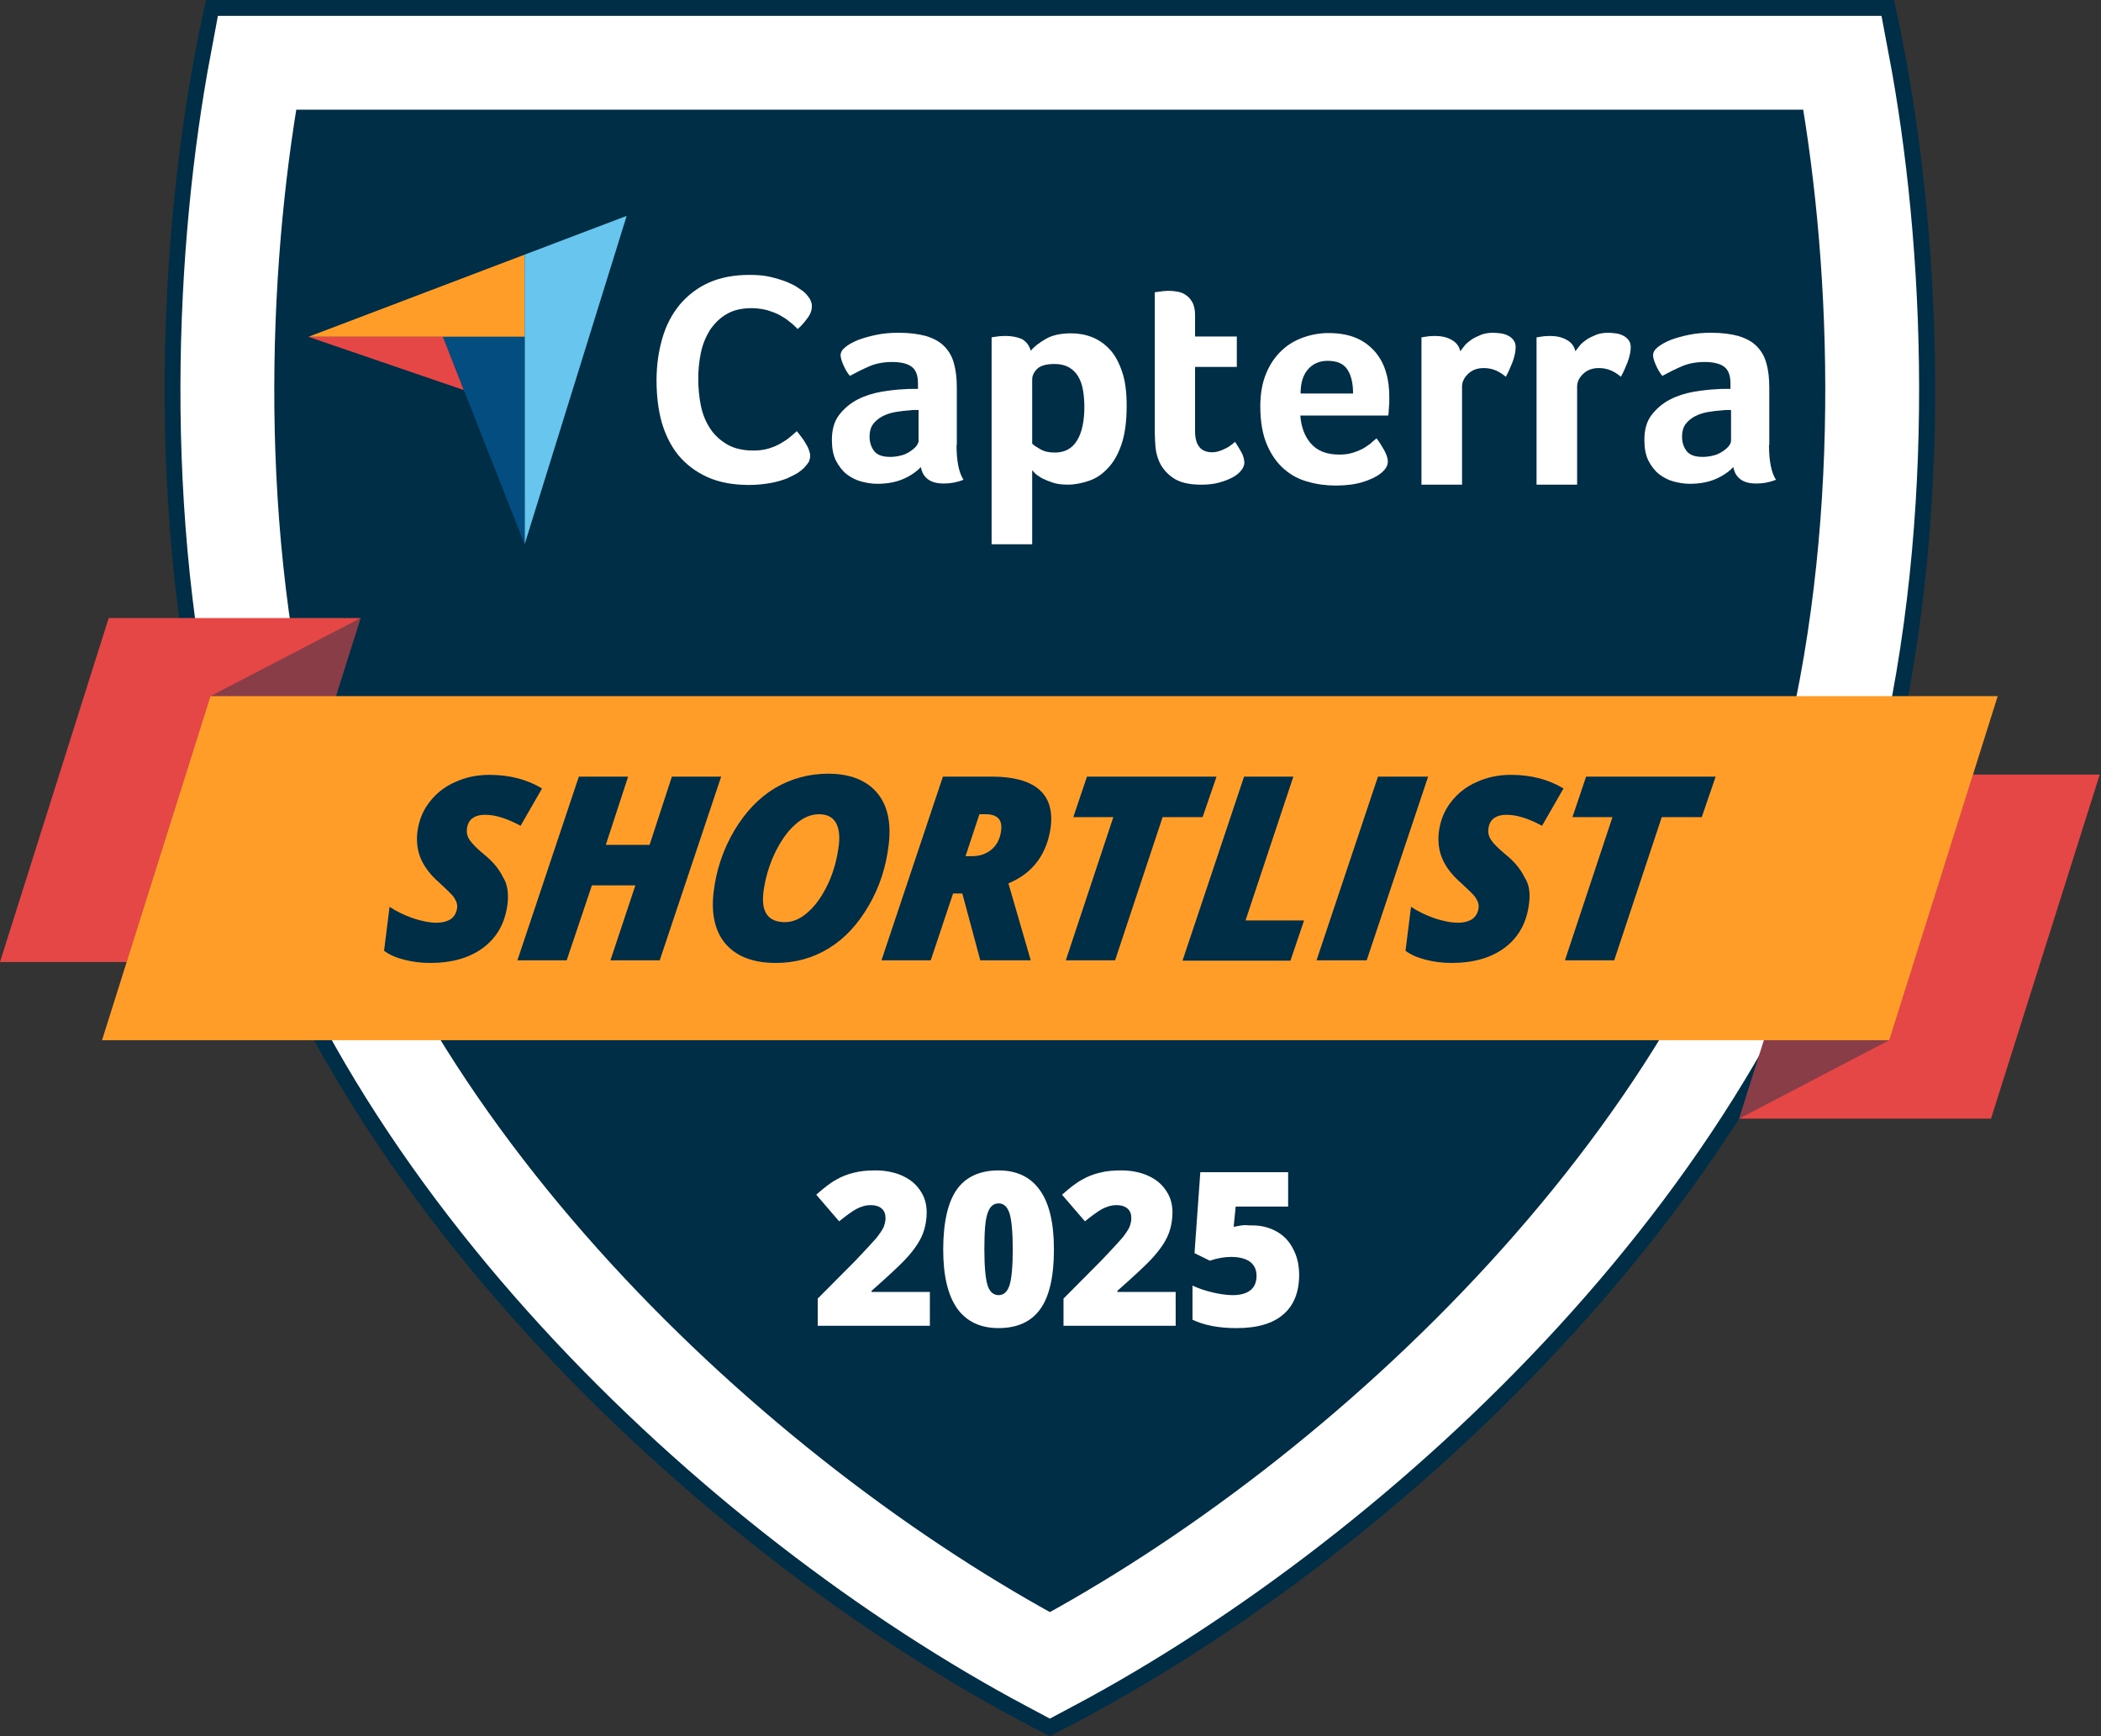 <svg width="121" height="100" viewBox="0 0 121 100" fill="none" xmlns="http://www.w3.org/2000/svg">
<rect x="0" y="0" width="121" height="100" fill="#333333" stroke="none"/>
<path d="M108.991 44.383C103.132 68.717 79.995 90.167 60.464 100C40.949 90.167 17.795 68.717 11.936 44.383C8.013 28.1 9.399 10.8 11.869 0H109.075C111.529 10.8 112.914 28.1 108.991 44.383Z" fill="#002E47"/>
<path d="M60.464 95.933C42.268 86.25 20.884 66.133 15.442 43.55C12.036 29.433 12.804 14.183 14.791 3.616H106.12C108.123 14.2 108.874 29.45 105.469 43.566C100.044 66.133 78.676 86.25 60.464 95.933Z" stroke="white" stroke-width="5.405" stroke-miterlimit="10"/>
<path d="M0 55.416L6.26 35.599H20.767L14.507 55.416H0Z" fill="#E54747"/>
<g opacity="0.4">
<path d="M5.876 59.916L12.119 40.099L20.767 35.599L14.507 55.416L5.876 59.916Z" fill="#002E47"/>
</g>
<path d="M120.927 44.615L114.667 64.432H100.16L106.42 44.615H120.927Z" fill="#E54747"/>
<g opacity="0.4">
<path d="M115.051 40.099L108.807 59.915L100.16 64.432L106.42 44.615L115.051 40.099Z" fill="#002E47"/>
</g>
<path d="M115.051 40.099L108.807 59.916H5.876L12.119 40.099H115.051Z" fill="#FF9D28"/>
<path d="M29.23 52.066C29.096 53.132 28.646 53.966 27.861 54.566C27.077 55.166 26.042 55.466 24.773 55.466C24.239 55.466 23.738 55.399 23.287 55.282C22.82 55.166 22.436 54.999 22.119 54.766L22.436 52.232C22.803 52.482 23.254 52.699 23.755 52.882C24.255 53.049 24.723 53.149 25.14 53.149C25.491 53.149 25.774 53.066 25.975 52.932C26.175 52.782 26.292 52.566 26.325 52.299C26.342 52.166 26.325 52.049 26.275 51.932C26.225 51.816 26.159 51.699 26.075 51.599C25.975 51.482 25.724 51.232 25.307 50.849C24.79 50.399 24.439 49.932 24.239 49.466C24.038 48.999 23.972 48.466 24.038 47.916C24.122 47.282 24.339 46.716 24.723 46.216C25.107 45.716 25.591 45.316 26.209 45.049C26.826 44.766 27.477 44.632 28.195 44.632C29.347 44.632 30.365 44.899 31.217 45.416L29.981 47.566C29.213 47.149 28.529 46.932 27.945 46.932C27.628 46.932 27.394 46.999 27.21 47.132C27.026 47.266 26.926 47.466 26.893 47.732C26.86 47.966 26.91 48.182 27.06 48.399C27.194 48.599 27.477 48.882 27.878 49.216C28.395 49.632 28.763 50.082 28.98 50.549C29.23 50.932 29.297 51.466 29.23 52.066Z" fill="#002E47"/>
<path d="M37.994 55.316H35.156L36.592 50.999H34.088L32.636 55.316H29.798L33.337 44.733H36.175L34.889 48.666H37.41L38.695 44.733H41.533L37.994 55.316Z" fill="#002E47"/>
<path d="M47.693 44.566C48.945 44.566 49.88 44.933 50.498 45.65C51.115 46.366 51.332 47.366 51.182 48.65C51.032 49.933 50.648 51.116 50.03 52.166C49.413 53.233 48.661 54.05 47.743 54.616C46.825 55.183 45.807 55.466 44.688 55.466C43.386 55.466 42.435 55.1 41.8 54.383C41.183 53.666 40.949 52.666 41.099 51.383C41.249 50.1 41.65 48.933 42.284 47.85C42.919 46.783 43.687 45.966 44.621 45.4C45.556 44.85 46.575 44.566 47.693 44.566ZM48.311 48.666C48.377 48.116 48.311 47.683 48.127 47.366C47.927 47.05 47.61 46.9 47.175 46.9C46.691 46.9 46.224 47.1 45.773 47.516C45.323 47.916 44.939 48.483 44.605 49.183C44.271 49.9 44.071 50.616 43.97 51.366C43.82 52.533 44.237 53.116 45.206 53.116C45.673 53.116 46.124 52.916 46.558 52.516C47.009 52.116 47.376 51.566 47.693 50.9C48.01 50.216 48.211 49.483 48.311 48.666Z" fill="#002E47"/>
<path d="M54.888 51.466L53.602 55.316H50.765L54.304 44.733H57.108C58.327 44.733 59.228 44.966 59.812 45.449C60.397 45.933 60.63 46.666 60.514 47.633C60.413 48.383 60.163 49.049 59.762 49.599C59.345 50.166 58.794 50.583 58.076 50.883L59.362 55.316H56.457L55.422 51.466H54.888ZM55.606 49.316H55.973C56.44 49.316 56.808 49.183 57.125 48.916C57.425 48.649 57.609 48.283 57.659 47.816C57.692 47.516 57.642 47.283 57.492 47.133C57.342 46.983 57.108 46.899 56.791 46.899H56.407L55.606 49.316Z" fill="#002E47"/>
<path d="M64.219 55.316H61.381L64.119 47.066H61.815L62.6 44.733H70.062L69.26 47.066H66.957L64.219 55.316Z" fill="#002E47"/>
<path d="M68.109 55.316L71.648 44.733H74.486L71.732 53.016H75.104L74.319 55.333H68.109V55.316Z" fill="#002E47"/>
<path d="M75.821 55.316L79.36 44.733H82.248L78.709 55.316H75.821Z" fill="#002E47"/>
<path d="M88.057 52.066C87.924 53.132 87.473 53.966 86.688 54.566C85.904 55.166 84.869 55.466 83.6 55.466C83.066 55.466 82.565 55.399 82.114 55.282C81.647 55.166 81.263 54.999 80.946 54.766L81.263 52.232C81.63 52.482 82.081 52.699 82.582 52.882C83.083 53.049 83.55 53.149 83.967 53.149C84.318 53.149 84.602 53.066 84.802 52.932C85.002 52.782 85.119 52.566 85.153 52.299C85.169 52.166 85.153 52.049 85.103 51.932C85.052 51.816 84.986 51.699 84.902 51.599C84.802 51.482 84.552 51.232 84.134 50.849C83.617 50.399 83.266 49.932 83.066 49.466C82.866 48.999 82.799 48.466 82.866 47.916C82.949 47.282 83.166 46.716 83.55 46.216C83.934 45.716 84.418 45.316 85.036 45.049C85.653 44.766 86.304 44.632 87.022 44.632C88.174 44.632 89.192 44.899 90.044 45.416L88.808 47.566C88.04 47.149 87.356 46.932 86.772 46.932C86.455 46.932 86.221 46.999 86.037 47.132C85.854 47.266 85.754 47.466 85.72 47.732C85.687 47.966 85.737 48.182 85.887 48.399C86.021 48.599 86.304 48.882 86.705 49.216C87.222 49.632 87.59 50.082 87.807 50.549C88.074 50.932 88.141 51.466 88.057 52.066Z" fill="#002E47"/>
<path d="M92.965 55.316H90.127L92.865 47.066H90.561L91.346 44.733H98.808L98.007 47.066H95.703L92.965 55.316Z" fill="#002E47"/>
<path d="M17.761 19.4H25.507H30.215V14.667L17.761 19.4Z" fill="#FF9D28"/>
<path d="M30.215 14.667V31.351L36.091 12.434L30.215 14.667Z" fill="#68C5ED"/>
<path d="M30.214 19.401H25.507L30.214 31.351V19.401Z" fill="#044D80"/>
<path d="M17.761 19.401L26.709 22.468L25.507 19.401H17.761Z" fill="#E54747"/>
<path d="M46.291 26.967C46.224 27.034 46.107 27.117 45.957 27.234C45.79 27.334 45.59 27.434 45.339 27.55C45.089 27.651 44.772 27.75 44.404 27.817C44.037 27.884 43.603 27.934 43.136 27.934C42.218 27.934 41.416 27.784 40.749 27.484C40.081 27.184 39.53 26.767 39.079 26.234C38.645 25.701 38.328 25.067 38.111 24.334C37.911 23.601 37.811 22.8 37.811 21.917C37.811 21.034 37.927 20.234 38.145 19.484C38.361 18.734 38.695 18.101 39.146 17.55C39.597 17.017 40.148 16.584 40.815 16.284C41.483 15.984 42.268 15.834 43.169 15.834C43.62 15.834 44.02 15.867 44.371 15.95C44.722 16.034 45.039 16.134 45.306 16.234C45.573 16.351 45.79 16.451 45.974 16.584C46.157 16.701 46.291 16.8 46.374 16.884C46.474 16.984 46.558 17.084 46.641 17.217C46.708 17.351 46.758 17.484 46.758 17.634C46.758 17.867 46.675 18.101 46.508 18.317C46.341 18.55 46.157 18.767 45.94 18.951C45.807 18.817 45.657 18.667 45.473 18.534C45.306 18.384 45.106 18.267 44.905 18.151C44.688 18.034 44.455 17.951 44.188 17.867C43.92 17.8 43.62 17.75 43.286 17.75C42.702 17.75 42.218 17.867 41.834 18.101C41.433 18.334 41.133 18.651 40.882 19.017C40.648 19.401 40.465 19.834 40.365 20.317C40.264 20.8 40.214 21.3 40.214 21.817C40.214 22.351 40.264 22.884 40.365 23.367C40.465 23.867 40.648 24.3 40.899 24.684C41.149 25.067 41.483 25.367 41.884 25.601C42.284 25.834 42.785 25.951 43.386 25.951C43.703 25.951 44.004 25.917 44.271 25.834C44.538 25.75 44.772 25.651 44.972 25.534C45.172 25.417 45.356 25.3 45.506 25.167C45.657 25.034 45.79 24.934 45.89 24.834C45.957 24.917 46.04 25.017 46.124 25.134C46.207 25.25 46.307 25.367 46.374 25.5C46.458 25.634 46.525 25.75 46.575 25.884C46.625 26.017 46.658 26.134 46.658 26.234C46.658 26.384 46.625 26.517 46.575 26.617C46.508 26.717 46.408 26.834 46.291 26.967Z" fill="white"/>
<path d="M55.088 25.634C55.088 26.55 55.222 27.217 55.489 27.634C55.288 27.717 55.088 27.767 54.921 27.8C54.738 27.834 54.554 27.851 54.37 27.851C53.953 27.851 53.653 27.767 53.435 27.601C53.218 27.434 53.085 27.201 53.035 26.901C52.784 27.167 52.451 27.401 52.033 27.584C51.616 27.767 51.115 27.867 50.531 27.867C50.214 27.867 49.913 27.817 49.596 27.734C49.279 27.651 49.012 27.5 48.761 27.317C48.511 27.117 48.311 26.851 48.144 26.534C47.977 26.201 47.91 25.8 47.91 25.334C47.91 24.75 48.044 24.267 48.327 23.901C48.611 23.534 48.962 23.234 49.379 23.017C49.796 22.8 50.264 22.651 50.748 22.567C51.232 22.484 51.699 22.434 52.1 22.417C52.233 22.401 52.367 22.401 52.501 22.401H52.868V22.084C52.868 21.634 52.751 21.317 52.517 21.134C52.284 20.951 51.9 20.851 51.382 20.851C50.898 20.851 50.447 20.934 50.063 21.101C49.679 21.267 49.312 21.451 48.945 21.651C48.778 21.451 48.661 21.234 48.561 21C48.461 20.767 48.411 20.584 48.411 20.467C48.411 20.3 48.494 20.151 48.678 20C48.861 19.851 49.095 19.717 49.412 19.584C49.73 19.467 50.08 19.367 50.481 19.284C50.881 19.201 51.299 19.167 51.749 19.167C52.367 19.167 52.885 19.234 53.319 19.351C53.753 19.484 54.103 19.667 54.37 19.934C54.637 20.201 54.838 20.534 54.938 20.934C55.055 21.334 55.105 21.8 55.105 22.334V25.634H55.088ZM52.885 23.617H52.651C52.567 23.617 52.484 23.617 52.417 23.634C52.133 23.651 51.85 23.684 51.566 23.734C51.282 23.784 51.032 23.867 50.815 23.984C50.598 24.101 50.414 24.25 50.28 24.434C50.147 24.617 50.08 24.851 50.08 25.151C50.08 25.467 50.164 25.75 50.347 25.984C50.531 26.217 50.831 26.317 51.282 26.317C51.499 26.317 51.699 26.284 51.9 26.234C52.1 26.184 52.267 26.101 52.417 26C52.567 25.901 52.684 25.8 52.768 25.701C52.851 25.584 52.901 25.484 52.901 25.401V23.617H52.885Z" fill="white"/>
<path d="M59.362 20.2C59.545 19.983 59.829 19.75 60.213 19.533C60.597 19.3 61.098 19.2 61.682 19.2C62.1 19.2 62.5 19.267 62.884 19.416C63.268 19.567 63.602 19.8 63.903 20.116C64.203 20.433 64.437 20.866 64.62 21.4C64.804 21.933 64.887 22.583 64.887 23.366C64.887 24.267 64.787 25.017 64.587 25.6C64.387 26.183 64.12 26.65 63.786 26.983C63.468 27.333 63.101 27.567 62.7 27.7C62.3 27.833 61.899 27.916 61.499 27.916C61.165 27.916 60.881 27.883 60.631 27.8C60.38 27.716 60.18 27.633 60.013 27.55C59.846 27.45 59.712 27.366 59.612 27.267C59.529 27.166 59.462 27.116 59.445 27.083V31.35H57.108V19.433C57.158 19.416 57.242 19.416 57.309 19.4C57.375 19.383 57.459 19.383 57.559 19.366C57.659 19.366 57.759 19.35 57.893 19.35C58.277 19.35 58.594 19.416 58.861 19.533C59.111 19.683 59.278 19.9 59.362 20.2ZM62.45 23.416C62.45 23.067 62.417 22.75 62.367 22.45C62.317 22.15 62.216 21.883 62.083 21.666C61.949 21.45 61.782 21.283 61.549 21.15C61.332 21.033 61.065 20.966 60.731 20.966C60.247 20.966 59.913 21.067 59.729 21.25C59.545 21.433 59.445 21.633 59.445 21.866V25.55C59.529 25.65 59.696 25.75 59.929 25.883C60.163 26.017 60.43 26.067 60.747 26.067C61.332 26.067 61.749 25.833 62.033 25.366C62.317 24.9 62.45 24.25 62.45 23.416Z" fill="white"/>
<path d="M66.69 26.401C66.606 26.168 66.556 25.918 66.54 25.668C66.523 25.418 66.506 25.151 66.506 24.901V16.834C66.59 16.817 66.673 16.817 66.757 16.801C66.84 16.784 66.924 16.784 67.007 16.767C67.09 16.767 67.191 16.751 67.274 16.751C67.458 16.751 67.641 16.767 67.825 16.801C68.009 16.834 68.175 16.901 68.326 17.017C68.476 17.117 68.593 17.267 68.693 17.451C68.776 17.634 68.826 17.867 68.826 18.151V19.384H71.23V21.134H68.826V24.834C68.826 25.651 69.16 26.051 69.811 26.051C69.978 26.051 70.129 26.017 70.262 25.968C70.412 25.918 70.529 25.851 70.646 25.801C70.763 25.734 70.863 25.668 70.947 25.601C71.03 25.534 71.097 25.484 71.13 25.451C71.297 25.701 71.431 25.934 71.531 26.117C71.614 26.301 71.664 26.484 71.664 26.651C71.664 26.801 71.598 26.951 71.481 27.101C71.364 27.251 71.197 27.384 70.98 27.501C70.763 27.617 70.496 27.718 70.195 27.801C69.895 27.884 69.544 27.918 69.177 27.918C68.459 27.918 67.908 27.784 67.524 27.501C67.124 27.218 66.84 26.851 66.69 26.401Z" fill="white"/>
<path d="M77.14 26.184C77.424 26.184 77.674 26.151 77.891 26.084C78.109 26.018 78.309 25.934 78.476 25.851C78.643 25.751 78.793 25.651 78.926 25.551C79.06 25.434 79.16 25.334 79.277 25.251C79.411 25.418 79.561 25.651 79.711 25.918C79.861 26.184 79.928 26.418 79.928 26.584C79.928 26.834 79.778 27.068 79.494 27.284C79.26 27.468 78.91 27.634 78.476 27.768C78.042 27.901 77.524 27.968 76.923 27.968C76.389 27.968 75.855 27.901 75.337 27.751C74.82 27.618 74.353 27.368 73.952 27.018C73.551 26.668 73.217 26.201 72.967 25.618C72.716 25.034 72.583 24.301 72.583 23.401C72.583 22.668 72.7 22.034 72.917 21.518C73.134 20.984 73.434 20.551 73.802 20.201C74.169 19.851 74.586 19.601 75.07 19.434C75.538 19.268 76.022 19.184 76.506 19.184C77.14 19.184 77.691 19.284 78.142 19.484C78.593 19.684 78.943 19.968 79.227 20.301C79.511 20.651 79.711 21.034 79.828 21.468C79.961 21.901 80.011 22.368 80.011 22.851V23.101C80.011 23.201 80.011 23.284 79.995 23.401C79.995 23.501 79.978 23.601 79.978 23.701C79.978 23.801 79.961 23.884 79.945 23.934H74.887C74.937 24.568 75.12 25.101 75.471 25.518C75.855 25.968 76.389 26.184 77.14 26.184ZM77.925 22.651C77.925 22.101 77.825 21.634 77.608 21.301C77.391 20.951 77.007 20.784 76.456 20.784C75.988 20.784 75.605 20.951 75.321 21.284C75.037 21.618 74.903 22.068 74.903 22.668H77.925V22.651Z" fill="white"/>
<path d="M84.101 20.234C84.168 20.134 84.268 20.017 84.368 19.884C84.485 19.75 84.618 19.651 84.785 19.534C84.952 19.434 85.136 19.351 85.336 19.267C85.537 19.201 85.754 19.167 85.987 19.167C86.121 19.167 86.271 19.184 86.421 19.201C86.572 19.217 86.722 19.267 86.855 19.334C86.989 19.401 87.089 19.484 87.172 19.601C87.256 19.717 87.289 19.851 87.289 20C87.289 20.25 87.222 20.55 87.106 20.867C86.972 21.201 86.855 21.467 86.722 21.701C86.521 21.534 86.338 21.417 86.138 21.334C85.937 21.25 85.72 21.201 85.453 21.201C85.103 21.201 84.802 21.3 84.568 21.517C84.335 21.734 84.201 21.984 84.201 22.267V27.917H81.864V19.434C81.914 19.417 81.998 19.417 82.064 19.401C82.131 19.384 82.215 19.384 82.298 19.367C82.382 19.367 82.498 19.351 82.632 19.351C82.999 19.351 83.316 19.417 83.583 19.567C83.867 19.717 84.034 19.934 84.101 20.234Z" fill="white"/>
<path d="M90.729 20.234C90.796 20.134 90.896 20.017 90.996 19.884C91.113 19.75 91.246 19.651 91.413 19.534C91.58 19.434 91.764 19.351 91.964 19.267C92.164 19.201 92.381 19.167 92.615 19.167C92.749 19.167 92.899 19.184 93.049 19.201C93.199 19.217 93.35 19.267 93.483 19.334C93.617 19.401 93.717 19.484 93.8 19.601C93.884 19.717 93.917 19.851 93.917 20C93.917 20.25 93.85 20.55 93.734 20.867C93.6 21.201 93.483 21.467 93.35 21.701C93.149 21.534 92.966 21.417 92.765 21.334C92.565 21.25 92.348 21.201 92.081 21.201C91.73 21.201 91.43 21.3 91.196 21.517C90.962 21.734 90.829 21.984 90.829 22.267V27.917H88.492V19.434C88.542 19.417 88.625 19.417 88.692 19.401C88.759 19.384 88.842 19.384 88.926 19.367C89.009 19.367 89.126 19.351 89.26 19.351C89.627 19.351 89.944 19.417 90.211 19.567C90.495 19.717 90.662 19.934 90.729 20.234Z" fill="white"/>
<path d="M101.88 25.634C101.88 26.55 102.013 27.217 102.28 27.634C102.08 27.717 101.88 27.767 101.713 27.8C101.529 27.834 101.346 27.851 101.162 27.851C100.745 27.851 100.444 27.767 100.227 27.601C100.01 27.434 99.877 27.201 99.826 26.901C99.576 27.167 99.242 27.401 98.825 27.584C98.408 27.767 97.907 27.867 97.323 27.867C97.005 27.867 96.705 27.817 96.388 27.734C96.07 27.651 95.803 27.5 95.553 27.317C95.303 27.117 95.102 26.851 94.935 26.534C94.768 26.201 94.702 25.8 94.702 25.334C94.702 24.75 94.835 24.267 95.119 23.901C95.403 23.534 95.753 23.234 96.171 23.017C96.588 22.8 97.055 22.651 97.54 22.567C98.024 22.484 98.491 22.434 98.892 22.417C99.025 22.401 99.159 22.401 99.292 22.401H99.66V22.084C99.66 21.634 99.543 21.317 99.309 21.134C99.075 20.951 98.691 20.851 98.174 20.851C97.69 20.851 97.239 20.934 96.855 21.101C96.471 21.267 96.104 21.451 95.737 21.651C95.57 21.451 95.453 21.234 95.353 21C95.252 20.767 95.202 20.584 95.202 20.467C95.202 20.3 95.286 20.151 95.469 20C95.653 19.851 95.887 19.717 96.204 19.584C96.521 19.467 96.872 19.367 97.272 19.284C97.673 19.201 98.09 19.167 98.541 19.167C99.159 19.167 99.676 19.234 100.11 19.351C100.544 19.484 100.895 19.667 101.162 19.934C101.429 20.201 101.629 20.534 101.73 20.934C101.846 21.334 101.896 21.8 101.896 22.334V25.634H101.88ZM99.676 23.617H99.443C99.359 23.617 99.276 23.617 99.209 23.634C98.925 23.651 98.641 23.684 98.358 23.734C98.074 23.784 97.823 23.867 97.606 23.984C97.389 24.101 97.206 24.25 97.072 24.434C96.939 24.617 96.872 24.851 96.872 25.151C96.872 25.467 96.955 25.75 97.139 25.984C97.323 26.217 97.623 26.317 98.074 26.317C98.291 26.317 98.491 26.284 98.691 26.234C98.892 26.184 99.059 26.101 99.209 26C99.359 25.901 99.476 25.8 99.559 25.701C99.643 25.584 99.693 25.484 99.693 25.401V23.617H99.676Z" fill="white"/>
<path d="M53.52 76.366H47.093V74.799L49.263 72.616C49.88 71.966 50.281 71.533 50.481 71.299C50.665 71.066 50.798 70.866 50.882 70.7C50.949 70.533 50.999 70.35 50.999 70.166C50.999 69.933 50.932 69.749 50.782 69.616C50.632 69.483 50.414 69.416 50.147 69.416C49.864 69.416 49.58 69.499 49.296 69.65C49.012 69.816 48.695 70.049 48.328 70.35L47.009 68.816C47.46 68.416 47.844 68.116 48.161 67.95C48.478 67.766 48.812 67.633 49.179 67.549C49.547 67.45 49.964 67.416 50.414 67.416C50.982 67.416 51.5 67.516 51.95 67.716C52.401 67.916 52.752 68.2 53.002 68.583C53.252 68.95 53.369 69.366 53.369 69.833C53.369 70.183 53.319 70.499 53.236 70.799C53.152 71.1 53.019 71.383 52.835 71.666C52.651 71.95 52.418 72.249 52.117 72.566C51.817 72.883 51.182 73.483 50.197 74.35V74.416H53.553V76.366H53.52Z" fill="white"/>
<path d="M60.698 71.966C60.698 73.533 60.431 74.683 59.913 75.4C59.396 76.133 58.578 76.499 57.509 76.499C56.458 76.499 55.656 76.116 55.122 75.366C54.588 74.6 54.321 73.483 54.321 71.983C54.321 70.416 54.588 69.249 55.105 68.516C55.623 67.783 56.441 67.416 57.509 67.416C58.561 67.416 59.362 67.799 59.896 68.566C60.431 69.316 60.698 70.45 60.698 71.966ZM56.691 71.966C56.691 72.966 56.758 73.65 56.875 74.033C56.992 74.4 57.209 74.6 57.509 74.6C57.81 74.6 58.027 74.4 58.144 74.016C58.26 73.633 58.327 72.95 58.327 71.966C58.327 70.983 58.26 70.299 58.144 69.9C58.01 69.499 57.81 69.316 57.509 69.316C57.209 69.316 57.008 69.499 56.875 69.883C56.741 70.266 56.691 70.95 56.691 71.966Z" fill="white"/>
<path d="M67.676 76.366H61.249V74.799L63.419 72.616C64.037 71.966 64.437 71.533 64.638 71.299C64.821 71.066 64.955 70.866 65.038 70.7C65.105 70.533 65.155 70.35 65.155 70.166C65.155 69.933 65.088 69.749 64.938 69.616C64.788 69.483 64.571 69.416 64.304 69.416C64.02 69.416 63.736 69.499 63.452 69.65C63.169 69.816 62.851 70.049 62.484 70.35L61.165 68.816C61.616 68.416 62 68.116 62.317 67.95C62.634 67.766 62.968 67.633 63.335 67.549C63.703 67.45 64.12 67.416 64.571 67.416C65.138 67.416 65.656 67.516 66.106 67.716C66.557 67.916 66.908 68.2 67.158 68.583C67.409 68.95 67.525 69.366 67.525 69.833C67.525 70.183 67.475 70.499 67.392 70.799C67.308 71.1 67.175 71.383 66.991 71.666C66.808 71.95 66.574 72.249 66.273 72.566C65.973 72.883 65.339 73.483 64.354 74.35V74.416H67.709V76.366H67.676Z" fill="white"/>
<path d="M72.133 70.584C72.633 70.584 73.101 70.7 73.518 70.933C73.936 71.167 74.253 71.5 74.47 71.933C74.704 72.367 74.82 72.867 74.82 73.433C74.82 74.417 74.52 75.183 73.919 75.7C73.318 76.234 72.416 76.5 71.215 76.5C70.18 76.5 69.345 76.334 68.677 76.017V74.05C69.028 74.217 69.428 74.35 69.862 74.45C70.296 74.55 70.68 74.6 70.998 74.6C71.448 74.6 71.782 74.5 72.016 74.317C72.25 74.133 72.366 73.85 72.366 73.484C72.366 73.15 72.25 72.883 71.999 72.683C71.749 72.5 71.382 72.4 70.897 72.4C70.53 72.4 70.113 72.467 69.679 72.617L68.794 72.183L69.128 67.517H74.186V69.5H71.165L71.048 70.667C71.365 70.6 71.582 70.567 71.715 70.567C71.899 70.584 72.016 70.584 72.133 70.584Z" fill="white"/>
</svg>
